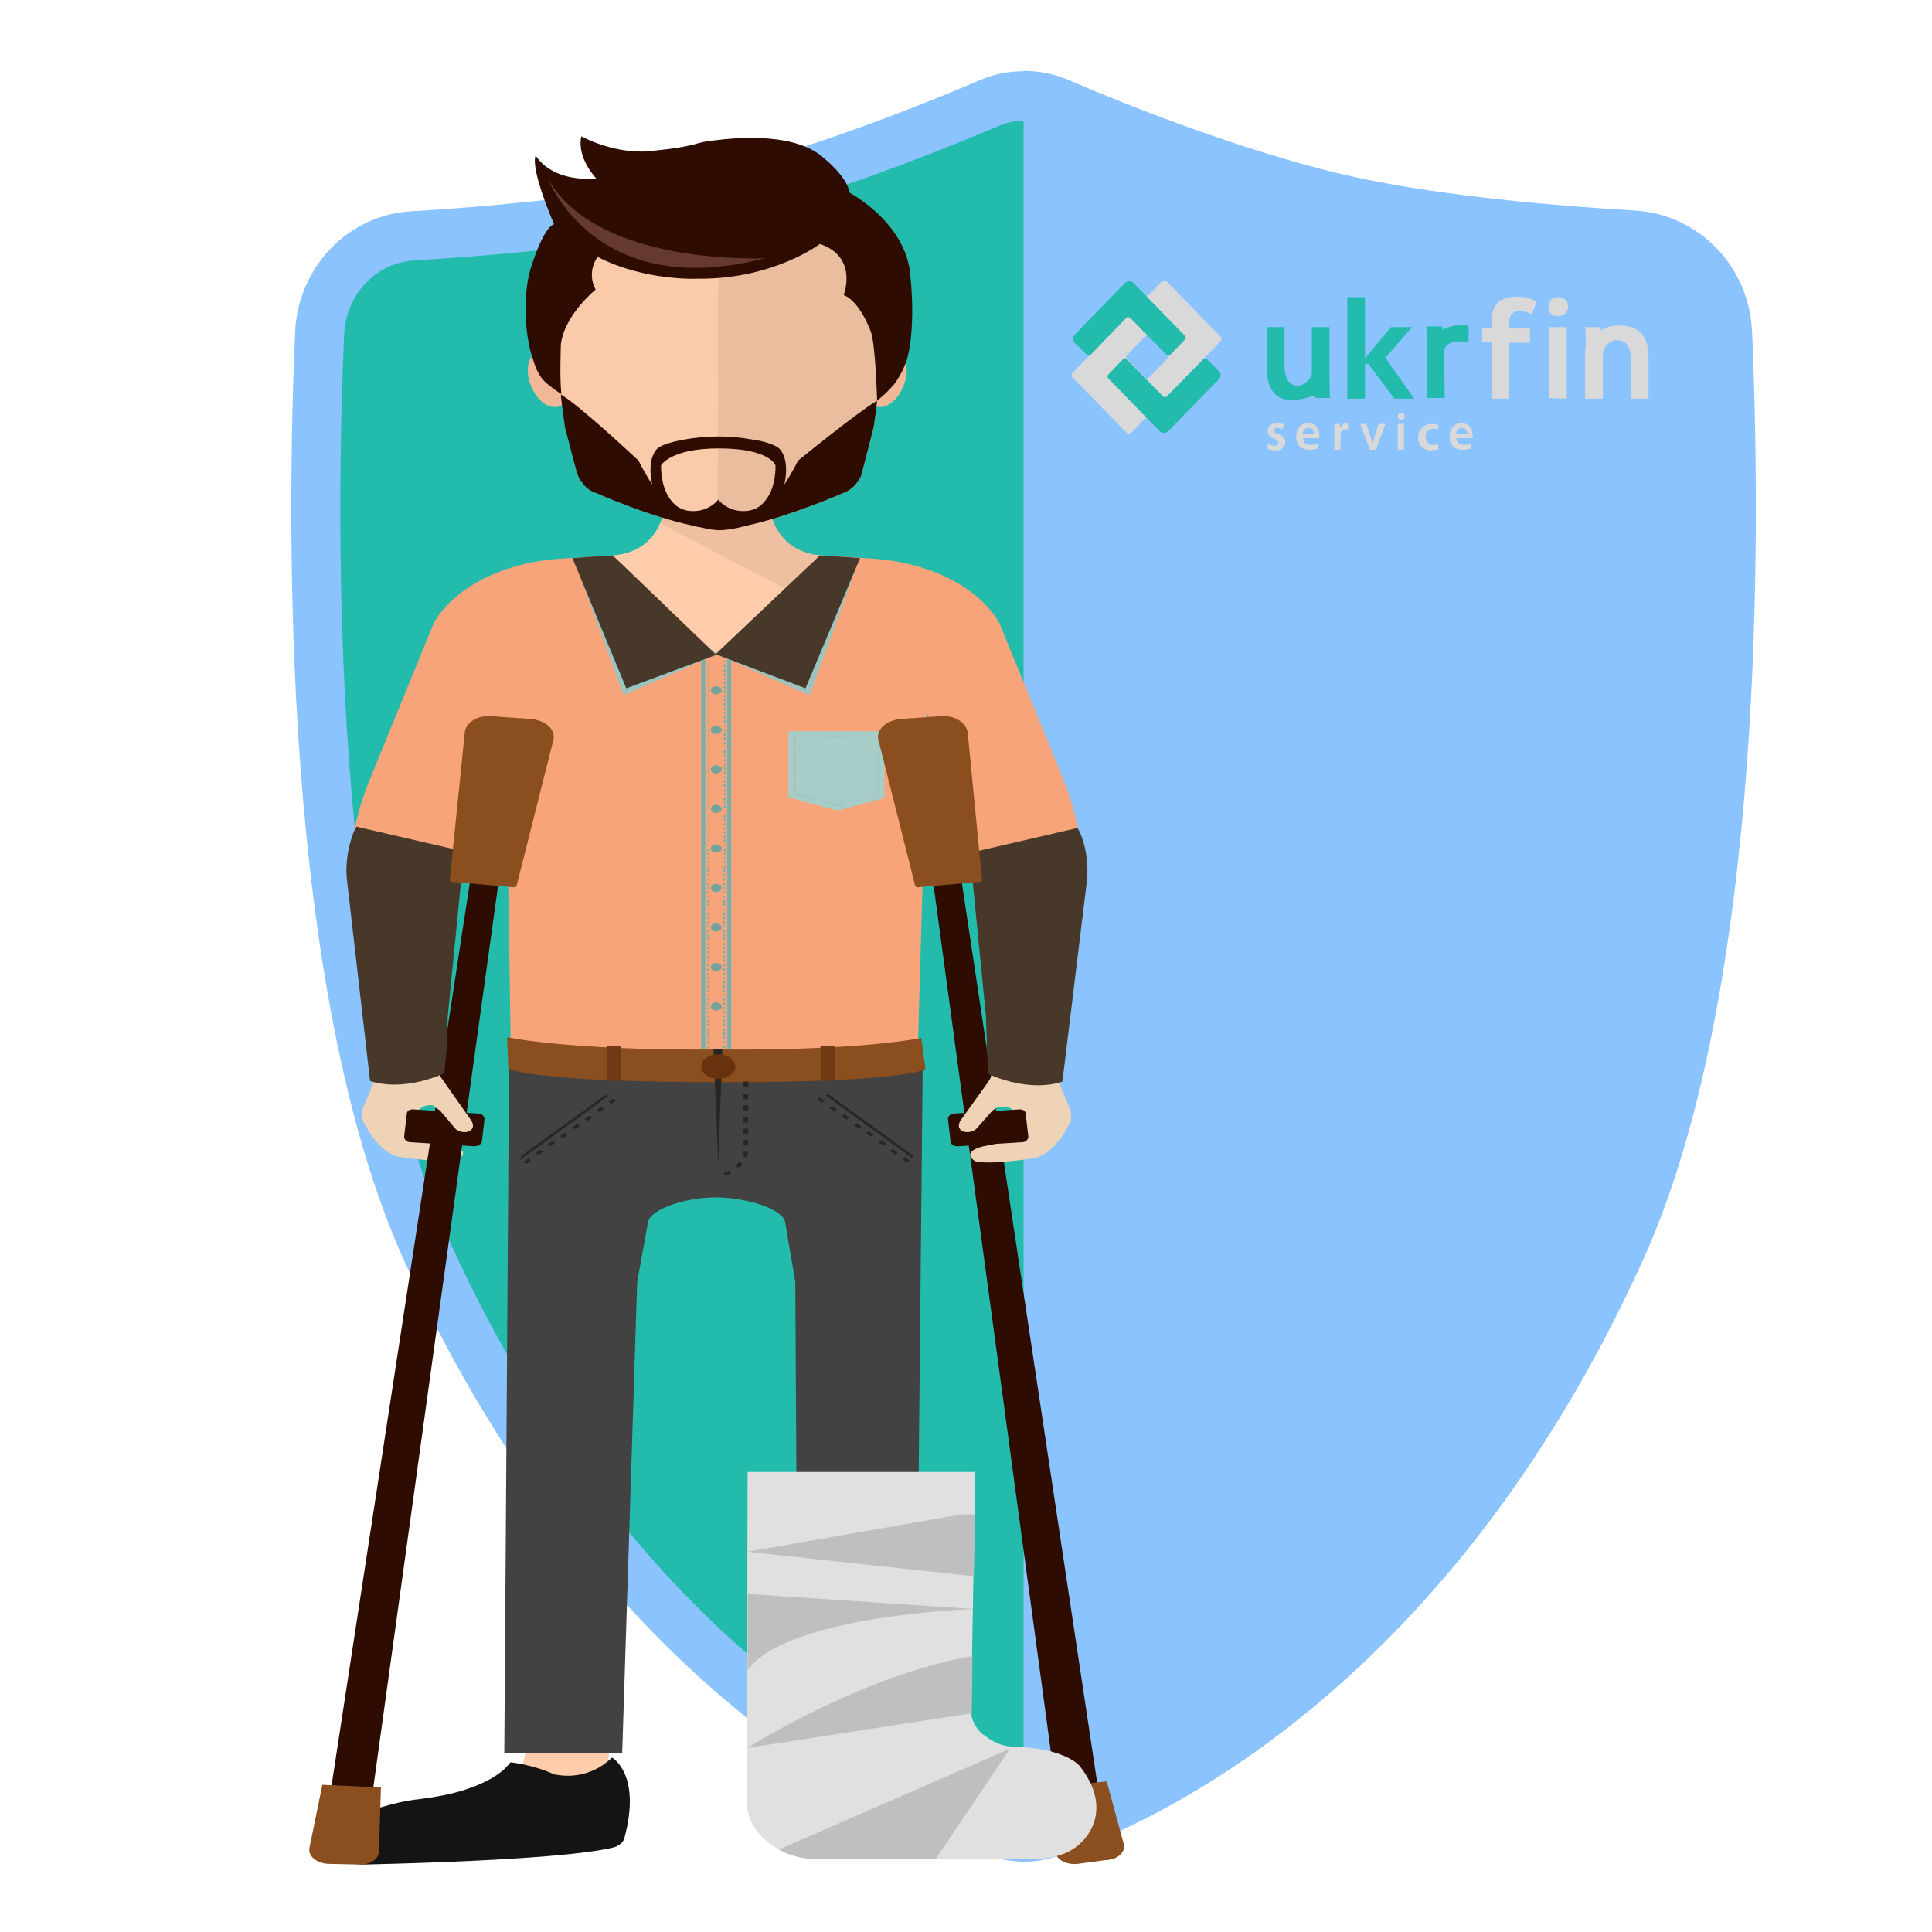 <?xml version="1.0" encoding="utf-8"?>
<!-- Generator: Adobe Illustrator 22.1.0, SVG Export Plug-In . SVG Version: 6.00 Build 0)  -->
<svg version="1.1" id="Слой_1" xmlns="http://www.w3.org/2000/svg" xmlns:xlink="http://www.w3.org/1999/xlink" x="0px" y="0px"
	 viewBox="0 0 283.5 283.5" style="enable-background:new 0 0 283.5 283.5;" xml:space="preserve">
<style type="text/css">
	.st0{fill:#23BBAB;}
	.st1{fill:#8BC3FF;}
	.st2{fill:#D9D9D9;}
	.st3{fill:#EED3B7;}
	.st4{fill:#F8A47A;}
	.st5{fill:#FFCDAC;}
	.st6{opacity:7.000000e-02;}
	.st7{fill:#F2B797;}
	.st8{fill:#FBCAAA;}
	.st9{fill:#2E0C02;}
	.st10{fill:#653930;}
	.st11{fill:#7BAFA9;}
	.st12{fill:#74A39C;}
	.st13{fill:#9BC4C0;}
	.st14{fill:#A8CCC8;}
	.st15{fill:#47382A;}
	.st16{fill:#424242;}
	.st17{fill:#141414;}
	.st18{fill:none;}
	.st19{fill:#8B4E1F;}
	.st20{fill:#262626;}
	.st21{fill:#723A14;}
	.st22{fill:#68320E;}
	.st23{fill:#E0E0E0;}
	.st24{fill:#BFBFBF;}
</style>
<g>
	<g>
		<g>
			<path class="st0" d="M46.9,48.9c0.3-7.7,6.3-13.9,13.8-14.3c10.4-0.6,25.2-1.9,38.1-4.3c16.7-3.1,37-11.2,46.3-15.2
				c3.3-1.4,6.9-1.4,10.2,0c9.3,4,29.6,12.1,46.3,15.2c12.9,2.4,27.7,3.6,38.1,4.3c7.5,0.5,13.4,6.6,13.8,14.3
				c1.3,28.7,2,95.7-15.8,134.7c-28.3,62.2-70.3,80.8-83.4,85.2c-2.6,0.9-5.5,0.9-8.1,0c-13.1-4.4-55.1-23-83.4-85.2
				C44.9,144.6,45.6,77.6,46.9,48.9z"/>
			<path class="st1" d="M145,272.3c-12.7-4.3-56.5-23.3-85.6-87.1c-18.2-40-17.3-108.7-16.1-136.4c0.4-9.6,7.8-17.3,17.1-17.8
				c10.2-0.6,24.9-1.9,37.7-4.2c16.7-3.1,37.4-11.5,45.6-15c4.1-1.8,8.8-1.8,12.9,0c8.1,3.5,28.9,11.9,45.6,15
				c12.7,2.4,27.5,3.6,37.7,4.2c9.3,0.6,16.7,8.2,17.1,17.8c1.2,27.7,2.1,96.5-16.1,136.4c-29.1,63.9-72.8,82.8-85.6,87.1
				c-1.7,0.6-3.4,0.9-5.2,0.9C148.4,273.1,146.7,272.9,145,272.3z M146.5,18.5c-10.4,4.4-30.3,12.3-47.1,15.4
				c-13.1,2.4-28.2,3.7-38.5,4.3c-5.7,0.3-10.1,5-10.4,10.8c-1.2,27.2-2.1,94.5,15.4,133c27.8,61.2,69.3,79.2,81.3,83.3
				c1.9,0.6,4,0.6,5.9,0c12-4.1,53.5-22.1,81.3-83.3c17.5-38.5,16.6-105.8,15.4-133c-0.3-5.8-4.7-10.5-10.4-10.8
				c-10.4-0.6-25.5-1.9-38.5-4.3c-16.8-3.1-36.7-11-47.1-15.4c-1.2-0.5-2.4-0.8-3.7-0.8C148.9,17.7,147.7,18,146.5,18.5z"/>
		</g>
		<path class="st1" d="M150.2,10.4c2.2,0,4.4,0.4,6.5,1.3c8.1,3.5,28.9,11.9,45.6,15c12.7,2.4,27.5,3.6,37.7,4.2
			c9.3,0.6,16.7,8.2,17.1,17.8c1.2,27.7,2.1,96.5-16.1,136.4c-29.1,63.9-72.8,82.8-85.6,87.1c-1.7,0.6-3.4,0.9-5.2,0.9l0,0
			L150.2,10.4L150.2,10.4z"/>
	</g>
	<g>
		<path class="st2" d="M166,63.5l13.1-13.4c0.2-0.2,0.2-0.5,0-0.7l-7.9-8.1c-0.2-0.2-0.5-0.2-0.7,0l-13.1,13.4
			c-0.2,0.2-0.2,0.5,0,0.7l7.9,8.1C165.5,63.7,165.8,63.7,166,63.5z M165.4,52.7c-0.2-0.2-0.2-0.4,0-0.6l2.6-2.7
			c0.2-0.2,0.4-0.2,0.6,0l2.6,2.7c0.2,0.2,0.2,0.4,0,0.6l-2.6,2.7c-0.2,0.2-0.4,0.2-0.6,0L165.4,52.7z"/>
		<g>
			<path class="st0" d="M165.3,46.6c0.1-0.1,0.3-0.1,0.5,0l5.4,5.5l0,0c0.1,0.1,0.3,0.2,0.5,0l2.2-2.3c0.1-0.1,0.1-0.4,0-0.5
				l-7.6-7.8c-0.3-0.3-0.8-0.3-1.2,0l-7.4,7.6c-0.3,0.3-0.3,0.9,0,1.2l1.8,1.8c0.1,0.1,0.3,0.1,0.5,0L165.3,46.6z"/>
			<path class="st0" d="M178.9,54.5l-1.8-1.8c-0.1-0.1-0.3-0.1-0.5,0l-5.4,5.5c-0.1,0.1-0.3,0.1-0.5,0l-5.4-5.5l0,0
				c-0.1-0.1-0.3-0.2-0.5,0l-2.2,2.3c-0.1,0.1-0.1,0.4,0,0.5l7.6,7.8c0.3,0.3,0.8,0.3,1.2,0l7.4-7.6
				C179.2,55.4,179.2,54.8,178.9,54.5z"/>
		</g>
		<g>
			<path class="st2" d="M186,65.1c0.2,0.1,0.6,0.3,1,0.3s0.6-0.2,0.6-0.4c0-0.3-0.2-0.4-0.6-0.6c-0.7-0.3-1-0.7-1-1.1
				c0-0.7,0.5-1.2,1.4-1.2c0.4,0,0.8,0.1,1,0.2l-0.2,0.7c-0.2-0.1-0.5-0.2-0.8-0.2s-0.5,0.2-0.5,0.4s0.2,0.4,0.7,0.5
				c0.7,0.3,1,0.6,1,1.2c0,0.7-0.5,1.2-1.5,1.2c-0.4,0-0.9-0.1-1.1-0.3L186,65.1z"/>
			<path class="st2" d="M191.2,64.3c0,0.7,0.6,1,1.1,1c0.4,0,0.7-0.1,1-0.2l0.1,0.7c-0.3,0.1-0.8,0.2-1.3,0.2
				c-1.2,0-1.9-0.8-1.9-1.9s0.6-2,1.8-2s1.6,1,1.6,1.8c0,0.2,0,0.3,0,0.4L191.2,64.3L191.2,64.3z M192.8,63.7c0-0.4-0.1-0.9-0.8-0.9
				c-0.6,0-0.8,0.5-0.9,0.9H192.8z"/>
			<path class="st2" d="M195.8,63.4c0-0.5,0-0.9,0-1.2h0.8v0.7l0,0c0.2-0.5,0.6-0.8,1-0.8c0.1,0,0.1,0,0.2,0V63c-0.1,0-0.2,0-0.3,0
				c-0.4,0-0.8,0.3-0.8,0.7c0,0.1,0,0.2,0,0.3v2h-0.9V63.4L195.8,63.4z"/>
			<path class="st2" d="M200.5,62.2l0.6,1.9c0.1,0.3,0.2,0.6,0.3,1l0,0c0.1-0.3,0.2-0.6,0.3-1l0.6-1.9h1l-1.4,3.8H201l-1.4-3.8
				H200.5z"/>
			<path class="st2" d="M206.1,61.1c0,0.3-0.2,0.5-0.5,0.5s-0.5-0.2-0.5-0.5s0.2-0.5,0.5-0.5S206.1,60.8,206.1,61.1z M205.1,66v-3.8
				h0.9V66H205.1z"/>
			<path class="st2" d="M211.1,65.9c-0.2,0.1-0.6,0.2-1.1,0.2c-1.2,0-1.9-0.8-1.9-1.9s0.8-2,2.1-2c0.3,0,0.7,0.1,0.9,0.2L211,63
				c-0.2-0.1-0.4-0.1-0.7-0.1c-0.7,0-1.1,0.5-1.1,1.2c0,0.8,0.5,1.2,1.1,1.2c0.3,0,0.6-0.1,0.7-0.1L211.1,65.9z"/>
			<path class="st2" d="M213.7,64.3c0,0.7,0.6,1,1.1,1c0.4,0,0.7-0.1,1-0.2l0.1,0.7c-0.3,0.1-0.8,0.2-1.3,0.2
				c-1.2,0-1.9-0.8-1.9-1.9s0.6-2,1.8-2s1.6,1,1.6,1.8c0,0.2,0,0.3,0,0.4L213.7,64.3L213.7,64.3z M215.3,63.7c0-0.4-0.1-0.9-0.8-0.9
				c-0.6,0-0.8,0.5-0.9,0.9H215.3z"/>
		</g>
		<g>
			<path class="st0" d="M195.1,55.3c0,1.3,0,2.3,0.1,3.1h-2.3V58c0,0-1.6,0.7-3.4,0.7c-1.9,0-3.6-1.1-3.6-4.6V48h2.6v5.7
				c0,1.7,0.6,2.9,1.9,2.9c1,0,1.7-0.8,2-1.4c0.1-0.2,0.1-0.5,0.1-0.8V48h2.6L195.1,55.3L195.1,55.3z"/>
			<path class="st0" d="M200.3,52.6L200.3,52.6c0.3-0.4,3.8-4.6,3.8-4.6h3.1l-3.9,4.5l4.2,6h-2.9l-3.8-5.1h-0.5v5.1h-2.6V43.6h2.6
				L200.3,52.6L200.3,52.6z"/>
			<path class="st0" d="M209.4,51.3c0-1.4,0-2.4-0.1-3.4h2.3l0.1,0.5c0,0,1-0.7,2.9-0.7c0.3,0,0.7,0.1,0.9,0.1v2.4
				c-0.6-0.1-3.8-0.6-3.6,1.8l0.1,6.4h-2.6L209.4,51.3L209.4,51.3z"/>
			<path class="st2" d="M218.9,58.4v-8.2h-1.4v-2.1h1.4v-0.6c0-1.4,0.1-2.2,0.9-3.1c0.9-1,3.5-1.2,5.7-0.2l-0.7,1.9
				c-0.3-0.1-3.3-1.6-3.4,1.4v0.7h3.1v2.1h-3.1v8.2h-2.5V58.4z"/>
			<path class="st2" d="M230.1,45c0,0.8-0.6,1.4-1.5,1.4s-1.4-0.6-1.4-1.4c0-0.8,0.6-1.4,1.4-1.4C229.5,43.6,230.1,44.2,230.1,45z
				 M227.3,58.4V48h2.6v10.5L227.3,58.4L227.3,58.4z"/>
			<path class="st2" d="M232.7,51.1c0-1.2,0-2.2-0.1-3.1h2.3v0.5c0,0,1-0.9,3.4-0.7c1.8,0.1,3.6,1.2,3.6,4.5v6.2h-2.6v-5.9
				c0-1.5-0.6-2.7-2-2.7c-1,0-1.7,0.8-2,1.5c-0.1,0.2-0.1,0.6-0.1,0.9v6.2h-2.6v-7.4H232.7z"/>
		</g>
	</g>
</g>
<g>
	<path class="st3" d="M65.9,159.9c0,0-2-2.5-1.6-4.3l-0.3-4.8l-7.8,0.3l-0.2,4.9l-2.7,6.5c0,0-0.5,1.8,0.2,2.4c0,0,1.8,3.9,4.8,4.8
		c0,0,6.6,1.1,8.9,0.5c0,0,2.3-1.3-1.2-2.2c0,0-7.6-1.1-5.3-4.4c0,0,0.4-0.6,1.2-1.1c0.6-0.4,1.5-0.4,2.2-0.2L65.9,159.9L65.9,159.9
		z"/>
	<path class="st4" d="M105.1,96l15.3-14.5l7.9,0.5c7,0.5,13.4,3.2,17,7.5c0.8,0.9,1.4,1.9,1.7,2.8l8.8,21.5c1.8,4.5,3,9.2,3.4,13.9
		c0.1,0.7,0.1,1.2,0.1,1.5l-16.9-0.7l-6.3-23.8l-2.4,46.1l-0.2,2.8l-28.5,0.7L105.1,96z"/>
	<path class="st5" d="M123.6,83.9L112,92.7l-6.6,3.3l-7-3.3l-11.5-8.8l3-2.4c4.4-0.3,6.2-3,6.9-4.6c0.3-0.6,0.4-1,0.4-1.2
		c0-0.1,0-0.1,0-0.1l0.5,0l7.5,0l8,0c0,0,1,5.4,7.3,5.9c0,0,0,0,0.1,0L123.6,83.9z"/>
	<path class="st6" d="M120.6,81.5l-5.2,5l-18.5-9.7c0.3-0.6,0.4-1,0.4-1.2l0.5-0.1l7.5,0l8,0C113.2,75.6,114.3,81,120.6,81.5z"/>
	<path class="st7" d="M127.6,55c-0.7,2.3-0.6,4.4,1.1,4.7c1.7,0.3,3.4-1.4,4.1-3.7c0.7-2.3-0.1-4.4-1.7-4.7
		C129.3,51,128.3,52.7,127.6,55z"/>
	<path class="st7" d="M82.9,55c0.7,2.3,0.6,4.4-1.1,4.7c-1.7,0.3-3.4-1.4-4.1-3.7c-0.7-2.3,0.1-4.4,1.8-4.7
		C81.1,51,82.2,52.7,82.9,55z"/>
	<path class="st8" d="M128.8,57.8c0,0.3-0.1,0.7-0.1,1c-0.1,1.2-0.3,2.5-0.5,3.9l-1.8,7c0,0-0.7,2-2.8,2.7c0,0-7.4,3.3-13.9,4.7
		c0,0-2.4,0.7-4.1,0.7l0,0c-0.8,0-1.8-0.2-2.7-0.4c-0.8-0.2-1.4-0.3-1.4-0.3c-6.4-1.4-13.9-4.7-13.9-4.7c-1-0.3-1.6-0.9-2.1-1.5
		c-0.4-0.5-0.7-1.1-0.9-1.7L83,62.7c-0.3-1.7-0.5-3.3-0.6-4.8l0,0c-3.2-32.7,22.5-24.8,23.2-24.6C106.4,33.1,132,25.3,128.8,57.8z"
		/>
	<path class="st6" d="M128.7,57.8c-0.1,1.5-0.3,3.1-0.6,4.7c0,0.1,0,0.3-0.1,0.4l-1.6,6.3c-0.2,0.6-0.4,1.2-0.9,1.7
		c-0.4,0.6-1.1,1.2-2.1,1.5c0,0-7.4,3.3-13.9,4.7c0,0-2.4,0.6-4.1,0.7l-0.1,0l0.1-39.7c0-3.4,4.2-6.1,8.9-5.7
		C121.8,33.1,130.7,37.8,128.7,57.8z"/>
	<path class="st9" d="M129.3,58.3l-0.6,0.5c0,0-0.2-8-0.9-10.1c0,0-1.6-4.5-4-5.4c0,0,2.2-5.6-3.5-7.5c0,0-6.8,5.2-17.9,5.1
		c0,0-7.7,0.4-14.7-3.2c0,0-1.7,2.1-0.3,4.8c0,0-4.5,3.6-5.1,8c0,0-0.2,5.8,0.1,7.3c0,0-0.4-0.1-2-1.4c-1.3-1-1.8-2.4-2.2-3.7
		C76.8,48.7,76.8,42.4,78,39c0,0,1.7-5.6,3.3-6.1c0,0-3.5-8-2.7-10.1c0,0,2,3.9,8.9,3.4c0,0-2.9-3-2.2-6.2c0,0,5.2,2.9,10.7,2.1
		c0,0,3.5-0.3,5.8-0.9c1-0.3,1.9-0.5,3-0.6c3.9-0.5,12.2-1.1,16.2,2.7c0,0,3.2,2.5,3.7,5c0,0,8.5,4.5,8.9,12.4c0,0,0.7,5.7-0.2,10.7
		c-0.3,1.8-1.1,3.5-2.2,5l0,0C130.5,57.2,129.9,57.8,129.3,58.3z"/>
	<path class="st10" d="M80.4,26.2c0,0,6.8,18.2,31.8,11.7C112.2,37.9,87.6,39.1,80.4,26.2z"/>
	<path class="st9" d="M117.1,67.6c-1,2-2,3.5-2,3.5c0.9-4.2-0.9-5.4-0.9-5.4c-0.7-0.5-2.2-1-3.8-1.2c-3.3-0.6-6.7-0.6-10,0
		c-1.6,0.3-3.1,0.7-3.8,1.2c0,0-1.8,1.2-0.9,5.4c0,0-1-1.5-2-3.5c0,0-8.6-8.1-11.4-9.7c0.1,1.5,0.4,3.1,0.6,4.8l1.7,6.5
		c0.2,0.6,0.4,1.2,0.9,1.7c0.4,0.6,1.1,1.2,2.1,1.5c0,0,7.4,3.3,13.9,4.7c0,0,0.6,0.2,1.4,0.3c0.8,0.2,1.8,0.4,2.7,0.4l0,0
		c1.7,0,4.1-0.7,4.1-0.7c6.4-1.4,13.9-4.7,13.9-4.7c2.1-0.7,2.8-2.7,2.8-2.7l1.8-7c0.2-1.4,0.4-2.7,0.5-3.9
		C125.8,60.5,117.1,67.6,117.1,67.6z M111.7,74.1c-0.7,0.6-1.6,0.9-2.6,0.9c-2.5,0-3.7-1.7-3.7-1.7s-1.2,1.7-3.7,1.7
		c-1,0-1.9-0.3-2.6-0.9c-0.9-0.8-2.1-2.5-2.1-5.8c0,0,1.3-2.5,8.5-2.5c7.5,0,8.3,2.5,8.3,2.5C113.8,71.5,112.7,73.2,111.7,74.1z"/>
	<path class="st4" d="M128.3,82l-7.9-0.5L105.1,96L89.9,81.5L82,82c-7,0.5-13.4,3.2-17,7.5c-0.8,0.9-1.4,1.9-1.7,2.8l-8.8,21.5
		c-1.9,4.5-3,9.2-3.4,13.9c-0.1,0.7-0.1,1.2-0.1,1.5l16.9-0.7l6.3-23.8l0.7,46.1l0,3.1l30.2,0.4l29.6-0.9l0.1-3.7l1.3-45
		C136.1,104.8,135.3,82.5,128.3,82z"/>
	<g>
		<rect x="102.9" y="96.4" class="st11" width="0.6" height="57.6"/>
		<rect x="106.7" y="96.3" class="st11" width="0.6" height="57.7"/>
		<g>
			<g>
				<rect x="103.8" y="153.4" class="st11" width="0.2" height="0.4"/>
				<rect x="103.8" y="152.8" class="st11" width="0.2" height="0.3"/>
				<rect x="103.8" y="152.1" class="st11" width="0.2" height="0.4"/>
				<rect x="103.8" y="151.5" class="st11" width="0.2" height="0.4"/>
				<rect x="103.8" y="150.9" class="st11" width="0.2" height="0.4"/>
				<rect x="103.8" y="150.2" class="st11" width="0.2" height="0.3"/>
				<rect x="103.8" y="149.6" class="st11" width="0.2" height="0.4"/>
				<rect x="103.8" y="149.1" class="st11" width="0.2" height="0.2"/>
				<rect x="103.8" y="148.4" class="st11" width="0.2" height="0.3"/>
				<rect x="103.8" y="147.8" class="st11" width="0.2" height="0.3"/>
				<rect x="103.8" y="147.1" class="st11" width="0.2" height="0.4"/>
				<rect x="103.8" y="146.5" class="st11" width="0.2" height="0.3"/>
				<rect x="103.8" y="145.9" class="st11" width="0.2" height="0.2"/>
				<rect x="103.8" y="145.2" class="st11" width="0.2" height="0.3"/>
				<rect x="103.8" y="144.6" class="st11" width="0.2" height="0.4"/>
				<rect x="103.8" y="143.9" class="st11" width="0.2" height="0.4"/>
				<rect x="103.8" y="143.4" class="st11" width="0.2" height="0.3"/>
				<rect x="103.8" y="142.8" class="st11" width="0.2" height="0.2"/>
				<rect x="103.8" y="142.1" class="st11" width="0.2" height="0.4"/>
				<rect x="103.8" y="141.5" class="st11" width="0.2" height="0.3"/>
				<rect x="103.8" y="140.8" class="st11" width="0.2" height="0.3"/>
				<rect x="103.8" y="140.2" class="st11" width="0.2" height="0.4"/>
				<rect x="103.8" y="139.6" class="st11" width="0.2" height="0.3"/>
				<rect x="103.8" y="138.9" class="st11" width="0.2" height="0.4"/>
				<rect x="103.8" y="138.4" class="st11" width="0.2" height="0.3"/>
				<rect x="103.8" y="137.6" class="st11" width="0.2" height="0.4"/>
				<rect x="103.8" y="137.1" class="st11" width="0.2" height="0.4"/>
				<rect x="103.8" y="136.5" class="st11" width="0.2" height="0.3"/>
				<rect x="103.8" y="135.8" class="st11" width="0.2" height="0.3"/>
				<rect x="103.8" y="135.2" class="st11" width="0.2" height="0.4"/>
				<rect x="103.8" y="134.5" class="st11" width="0.2" height="0.4"/>
				<rect x="103.8" y="133.9" class="st11" width="0.2" height="0.4"/>
				<rect x="103.8" y="133.4" class="st11" width="0.2" height="0.2"/>
				<rect x="103.8" y="132.6" class="st11" width="0.2" height="0.4"/>
				<rect x="103.8" y="132.1" class="st11" width="0.2" height="0.4"/>
				<rect x="103.8" y="131.5" class="st11" width="0.2" height="0.2"/>
				<rect x="103.8" y="130.8" class="st11" width="0.2" height="0.3"/>
				<rect x="103.8" y="130.2" class="st11" width="0.2" height="0.2"/>
				<rect x="103.8" y="129.5" class="st11" width="0.2" height="0.4"/>
				<rect x="103.8" y="128.9" class="st11" width="0.2" height="0.3"/>
				<rect x="103.8" y="128.3" class="st11" width="0.2" height="0.2"/>
				<rect x="103.8" y="127.6" class="st11" width="0.2" height="0.4"/>
				<rect x="103.8" y="127.1" class="st11" width="0.2" height="0.3"/>
				<rect x="103.8" y="126.4" class="st11" width="0.2" height="0.3"/>
				<rect x="103.8" y="125.8" class="st11" width="0.2" height="0.3"/>
				<rect x="103.8" y="125.2" class="st11" width="0.2" height="0.3"/>
				<rect x="103.8" y="124.5" class="st11" width="0.2" height="0.4"/>
				<rect x="103.8" y="123.9" class="st11" width="0.2" height="0.2"/>
				<rect x="103.9" y="123.2" class="st11" width="0.2" height="0.4"/>
				<rect x="103.9" y="122.6" class="st11" width="0.2" height="0.4"/>
				<rect x="103.9" y="122.1" class="st11" width="0.2" height="0.2"/>
				<rect x="103.9" y="121.4" class="st11" width="0.2" height="0.3"/>
				<rect x="103.9" y="120.8" class="st11" width="0.2" height="0.3"/>
				<rect x="103.9" y="120.1" class="st11" width="0.2" height="0.4"/>
				<rect x="103.9" y="119.5" class="st11" width="0.2" height="0.4"/>
				<rect x="103.9" y="118.9" class="st11" width="0.2" height="0.2"/>
				<rect x="103.9" y="118.2" class="st11" width="0.2" height="0.4"/>
				<rect x="103.9" y="117.6" class="st11" width="0.2" height="0.3"/>
				<rect x="103.9" y="117" class="st11" width="0.2" height="0.4"/>
				<rect x="103.9" y="116.4" class="st11" width="0.2" height="0.3"/>
				<rect x="103.9" y="115.8" class="st11" width="0.2" height="0.3"/>
				<rect x="103.9" y="115.1" class="st11" width="0.2" height="0.4"/>
				<rect x="103.9" y="114.5" class="st11" width="0.2" height="0.3"/>
				<rect x="103.9" y="113.9" class="st11" width="0.2" height="0.3"/>
				<rect x="103.9" y="113.2" class="st11" width="0.2" height="0.3"/>
				<rect x="103.9" y="112.6" class="st11" width="0.2" height="0.3"/>
				<rect x="103.9" y="112" class="st11" width="0.2" height="0.3"/>
				<rect x="103.9" y="111.4" class="st11" width="0.2" height="0.3"/>
				<rect x="103.9" y="110.7" class="st11" width="0.2" height="0.3"/>
				<rect x="103.9" y="110.1" class="st11" width="0.2" height="0.4"/>
				<rect x="103.9" y="109.5" class="st11" width="0.2" height="0.2"/>
				<rect x="103.9" y="108.9" class="st11" width="0.2" height="0.3"/>
				<rect x="103.9" y="108.2" class="st11" width="0.2" height="0.4"/>
				<rect x="103.9" y="107.6" class="st11" width="0.2" height="0.4"/>
				<rect x="103.9" y="107" class="st11" width="0.2" height="0.3"/>
				<rect x="103.9" y="106.4" class="st11" width="0.2" height="0.2"/>
				<rect x="103.9" y="105.7" class="st11" width="0.2" height="0.4"/>
				<rect x="103.9" y="105" class="st11" width="0.2" height="0.4"/>
				<rect x="103.9" y="104.5" class="st11" width="0.2" height="0.3"/>
				<rect x="103.9" y="103.8" class="st11" width="0.2" height="0.4"/>
				<rect x="103.9" y="103.2" class="st11" width="0.2" height="0.3"/>
				<rect x="103.9" y="102.5" class="st11" width="0.2" height="0.4"/>
				<rect x="103.9" y="102" class="st11" width="0.2" height="0.3"/>
				<rect x="103.9" y="101.3" class="st11" width="0.2" height="0.4"/>
				<rect x="103.9" y="100.7" class="st11" width="0.2" height="0.4"/>
				<rect x="103.9" y="100" class="st11" width="0.2" height="0.4"/>
				<rect x="103.9" y="99.4" class="st11" width="0.2" height="0.3"/>
				<rect x="103.9" y="98.8" class="st11" width="0.2" height="0.4"/>
				<rect x="103.9" y="98.2" class="st11" width="0.2" height="0.4"/>
				<rect x="103.9" y="97.5" class="st11" width="0.2" height="0.4"/>
				<rect x="103.9" y="97" class="st11" width="0.2" height="0.2"/>
			</g>
			<g>
				<rect x="106.1" y="153.4" class="st11" width="0.3" height="0.4"/>
				<rect x="106.1" y="152.8" class="st11" width="0.3" height="0.3"/>
				<rect x="106.1" y="152.1" class="st11" width="0.3" height="0.4"/>
				<rect x="106.1" y="151.5" class="st11" width="0.3" height="0.4"/>
				<rect x="106.1" y="150.9" class="st11" width="0.3" height="0.4"/>
				<rect x="106.1" y="150.2" class="st11" width="0.3" height="0.3"/>
				<rect x="106.1" y="149.6" class="st11" width="0.3" height="0.4"/>
				<rect x="106.1" y="149.1" class="st11" width="0.3" height="0.2"/>
				<rect x="106.1" y="148.4" class="st11" width="0.3" height="0.3"/>
				<rect x="106.1" y="147.8" class="st11" width="0.3" height="0.3"/>
				<rect x="106.1" y="147.1" class="st11" width="0.3" height="0.4"/>
				<rect x="106.1" y="146.5" class="st11" width="0.3" height="0.3"/>
				<rect x="106.1" y="145.9" class="st11" width="0.3" height="0.2"/>
				<rect x="106.1" y="145.2" class="st11" width="0.3" height="0.3"/>
				<rect x="106.1" y="144.6" class="st11" width="0.3" height="0.4"/>
				<rect x="106.1" y="143.9" class="st11" width="0.3" height="0.4"/>
				<rect x="106.1" y="143.4" class="st11" width="0.3" height="0.3"/>
				<rect x="106.1" y="142.8" class="st11" width="0.3" height="0.2"/>
				<rect x="106.1" y="142.1" class="st11" width="0.3" height="0.4"/>
				<rect x="106.1" y="141.5" class="st11" width="0.3" height="0.3"/>
				<rect x="106.1" y="140.8" class="st11" width="0.3" height="0.3"/>
				<rect x="106.1" y="140.2" class="st11" width="0.3" height="0.4"/>
				<rect x="106.1" y="139.6" class="st11" width="0.3" height="0.3"/>
				<rect x="106.1" y="138.9" class="st11" width="0.3" height="0.4"/>
				<rect x="106.1" y="138.4" class="st11" width="0.3" height="0.3"/>
				<rect x="106.1" y="137.6" class="st11" width="0.3" height="0.4"/>
				<rect x="106.1" y="137.1" class="st11" width="0.3" height="0.4"/>
				<rect x="106.1" y="136.5" class="st11" width="0.3" height="0.3"/>
				<rect x="106.1" y="135.8" class="st11" width="0.3" height="0.3"/>
				<rect x="106.1" y="135.2" class="st11" width="0.3" height="0.4"/>
				<rect x="106.1" y="134.5" class="st11" width="0.3" height="0.4"/>
				<rect x="106.1" y="133.9" class="st11" width="0.3" height="0.4"/>
				<rect x="106.1" y="133.4" class="st11" width="0.3" height="0.2"/>
				<rect x="106.1" y="132.6" class="st11" width="0.3" height="0.4"/>
				<rect x="106.1" y="132.1" class="st11" width="0.3" height="0.4"/>
				<rect x="106.1" y="131.5" class="st11" width="0.3" height="0.2"/>
				<rect x="106.1" y="130.8" class="st11" width="0.3" height="0.3"/>
				<rect x="106.1" y="130.2" class="st11" width="0.3" height="0.2"/>
				<rect x="106.1" y="129.5" class="st11" width="0.3" height="0.4"/>
				<rect x="106.1" y="128.9" class="st11" width="0.3" height="0.3"/>
				<rect x="106.1" y="128.3" class="st11" width="0.3" height="0.2"/>
				<rect x="106.1" y="127.6" class="st11" width="0.3" height="0.4"/>
				<rect x="106.2" y="127.1" class="st11" width="0.3" height="0.3"/>
				<rect x="106.2" y="126.4" class="st11" width="0.3" height="0.3"/>
				<rect x="106.2" y="125.8" class="st11" width="0.3" height="0.3"/>
				<rect x="106.2" y="125.2" class="st11" width="0.3" height="0.3"/>
				<rect x="106.2" y="124.5" class="st11" width="0.3" height="0.4"/>
				<rect x="106.2" y="123.9" class="st11" width="0.3" height="0.2"/>
				<rect x="106.2" y="123.2" class="st11" width="0.3" height="0.4"/>
				<rect x="106.2" y="122.6" class="st11" width="0.3" height="0.4"/>
				<rect x="106.2" y="122.1" class="st11" width="0.3" height="0.2"/>
				<rect x="106.2" y="121.4" class="st11" width="0.3" height="0.3"/>
				<rect x="106.2" y="120.8" class="st11" width="0.3" height="0.3"/>
				<rect x="106.2" y="120.1" class="st11" width="0.3" height="0.4"/>
				<rect x="106.2" y="119.5" class="st11" width="0.3" height="0.4"/>
				<rect x="106.2" y="118.9" class="st11" width="0.3" height="0.2"/>
				<rect x="106.2" y="118.2" class="st11" width="0.3" height="0.4"/>
				<rect x="106.2" y="117.6" class="st11" width="0.3" height="0.3"/>
				<rect x="106.2" y="117" class="st11" width="0.3" height="0.4"/>
				<rect x="106.2" y="116.4" class="st11" width="0.3" height="0.3"/>
				<rect x="106.2" y="115.8" class="st11" width="0.3" height="0.3"/>
				<rect x="106.2" y="115.1" class="st11" width="0.3" height="0.4"/>
				<rect x="106.2" y="114.5" class="st11" width="0.3" height="0.3"/>
				<rect x="106.2" y="113.9" class="st11" width="0.3" height="0.3"/>
				<rect x="106.2" y="113.2" class="st11" width="0.3" height="0.3"/>
				<rect x="106.2" y="112.6" class="st11" width="0.3" height="0.3"/>
				<rect x="106.2" y="112" class="st11" width="0.3" height="0.3"/>
				<rect x="106.2" y="111.4" class="st11" width="0.3" height="0.3"/>
				<rect x="106.2" y="110.7" class="st11" width="0.3" height="0.3"/>
				<rect x="106.2" y="110.1" class="st11" width="0.3" height="0.4"/>
				<rect x="106.2" y="109.5" class="st11" width="0.3" height="0.2"/>
				<rect x="106.2" y="108.9" class="st11" width="0.3" height="0.3"/>
				<rect x="106.2" y="108.2" class="st11" width="0.3" height="0.4"/>
				<rect x="106.2" y="107.6" class="st11" width="0.3" height="0.4"/>
				<rect x="106.2" y="107" class="st11" width="0.3" height="0.3"/>
				<rect x="106.2" y="106.4" class="st11" width="0.3" height="0.2"/>
				<rect x="106.2" y="105.7" class="st11" width="0.3" height="0.4"/>
				<rect x="106.2" y="105" class="st11" width="0.3" height="0.4"/>
				<rect x="106.2" y="104.5" class="st11" width="0.3" height="0.3"/>
				<rect x="106.2" y="103.8" class="st11" width="0.3" height="0.4"/>
				<rect x="106.2" y="103.2" class="st11" width="0.3" height="0.3"/>
				<rect x="106.2" y="102.5" class="st11" width="0.3" height="0.4"/>
				<rect x="106.2" y="102" class="st11" width="0.3" height="0.3"/>
				<rect x="106.2" y="101.3" class="st11" width="0.3" height="0.4"/>
				<rect x="106.2" y="100.7" class="st11" width="0.3" height="0.4"/>
				<rect x="106.2" y="100" class="st11" width="0.3" height="0.4"/>
				<rect x="106.2" y="99.5" class="st11" width="0.3" height="0.3"/>
				<rect x="106.2" y="98.8" class="st11" width="0.3" height="0.4"/>
				<rect x="106.2" y="98.2" class="st11" width="0.3" height="0.4"/>
				<rect x="106.2" y="97.5" class="st11" width="0.3" height="0.4"/>
				<rect x="106.2" y="97" class="st11" width="0.3" height="0.2"/>
			</g>
		</g>
		<ellipse class="st12" cx="105.1" cy="101.3" rx="0.8" ry="0.6"/>
		<ellipse class="st12" cx="105.1" cy="107.1" rx="0.8" ry="0.6"/>
		<ellipse class="st12" cx="105.1" cy="112.9" rx="0.8" ry="0.6"/>
		<ellipse class="st12" cx="105.1" cy="118.7" rx="0.8" ry="0.6"/>
		<ellipse class="st12" cx="105.1" cy="124.5" rx="0.8" ry="0.6"/>
		<ellipse class="st12" cx="105.1" cy="130.3" rx="0.8" ry="0.6"/>
		<ellipse class="st12" cx="105.1" cy="136.1" rx="0.8" ry="0.6"/>
		<ellipse class="st12" cx="105.1" cy="141.9" rx="0.8" ry="0.6"/>
		<ellipse class="st12" cx="105.1" cy="147.7" rx="0.8" ry="0.6"/>
	</g>
	<path class="st13" d="M89.5,82.6l-3.2,0.2L84.9,84l6.6,18l13.7-6L91.4,84.4C91.4,84.4,91,84.1,89.5,82.6z"/>
	<path class="st13" d="M120.8,82.6l3.2,0.2l1.4,1.2l-6.6,18L105.1,96l13.8-11.6C118.8,84.4,119.2,84.1,120.8,82.6z"/>
	<path class="st14" d="M129.8,117.1l-6.3,1.7c-0.4,0.1-0.8,0.1-1.2,0l-6.6-1.8l0-9.7l14,0L129.8,117.1z"/>
	<g>
		<polygon class="st11" points="128.8,116.6 128.7,116.6 128.8,116.5 128.8,116.5 128.9,116.5 128.9,116.6 		"/>
		<path class="st11" d="M122.9,118.2c-0.1,0-0.2,0-0.3,0l0-0.1C122.7,118.1,122.8,118.1,122.9,118.2L122.9,118.2L122.9,118.2
			L122.9,118.2z M123.1,118.2L123.1,118.2c0.1-0.1,0.2-0.1,0.3-0.1l0,0.1C123.3,118.2,123.2,118.2,123.1,118.2z M122.4,118.1
			C122.4,118.1,122.4,118.1,122.4,118.1l-0.3-0.1l0-0.1L122.4,118.1C122.4,118.1,122.4,118.1,122.4,118.1L122.4,118.1z M123.6,118.1
			L123.6,118.1l0.2-0.1l0,0.1L123.6,118.1z M122,118l-0.3-0.1l0-0.1L122,118L122,118z M124,118L124,118l0.2-0.1l0,0.1L124,118z
			 M121.6,117.9l-0.3-0.1l0-0.1L121.6,117.9L121.6,117.9z M124.4,117.8L124.4,117.8l0.2-0.1l0,0.1L124.4,117.8z M121.1,117.8
			l-0.3-0.1l0-0.1L121.1,117.8L121.1,117.8z M124.9,117.7L124.9,117.7l0.2-0.1l0,0.1L124.9,117.7z M120.7,117.7l-0.3-0.1l0-0.1
			L120.7,117.7L120.7,117.7z M125.3,117.6L125.3,117.6l0.2-0.1l0,0.1L125.3,117.6z M120.3,117.6l-0.3-0.1l0-0.1L120.3,117.6
			L120.3,117.6z M125.7,117.5L125.7,117.5l0.2-0.1l0,0.1L125.7,117.5z M119.8,117.4l-0.3-0.1l0-0.1L119.8,117.4L119.8,117.4z
			 M126.2,117.4L126.2,117.4l0.2-0.1l0,0.1L126.2,117.4z M119.4,117.3l-0.3-0.1l0-0.1L119.4,117.3L119.4,117.3z M126.6,117.2
			L126.6,117.2l0.2-0.1l0,0.1L126.6,117.2z M118.9,117.2l-0.3-0.1l0-0.1L118.9,117.2L118.9,117.2z M127,117.1L127,117.1l0.2-0.1
			l0,0.1L127,117.1z M118.5,117.1l-0.3-0.1l0-0.1L118.5,117.1L118.5,117.1z M127.5,117L127.5,117l0.2-0.1l0,0.1L127.5,117z
			 M118.1,117l-0.3-0.1l0-0.1L118.1,117L118.1,117z M127.9,116.9L127.9,116.9l0.2-0.1l0,0.1L127.9,116.9z M117.6,116.9l-0.3-0.1
			l0-0.1L117.6,116.9L117.6,116.9z M128.3,116.8L128.3,116.8l0.2-0.1l0,0.1L128.3,116.8z M117.2,116.7l-0.3-0.1l0-0.1L117.2,116.7
			L117.2,116.7z"/>
		<polygon class="st11" points="116.8,116.6 116.6,116.6 116.6,116.5 116.7,116.5 116.7,116.5 116.8,116.6 		"/>
		<path class="st11" d="M116.7,116.3L116.7,116.3l-0.1-0.2l0.1,0L116.7,116.3z M116.7,116L116.7,116l-0.1-0.2l0.1,0L116.7,116z
			 M116.7,115.6L116.7,115.6l-0.1-0.2l0.1,0L116.7,115.6z M116.7,115.3L116.7,115.3l-0.1-0.2l0.1,0L116.7,115.3z M116.7,115
			L116.7,115l-0.1-0.2l0.1,0L116.7,115z M116.7,114.6L116.7,114.6l-0.1-0.2l0.1,0L116.7,114.6z M116.7,114.3L116.7,114.3l-0.1-0.2
			l0.1,0L116.7,114.3z M116.7,114L116.7,114l-0.1-0.2l0.1,0L116.7,114z M116.7,113.6L116.7,113.6l-0.1-0.2l0.1,0L116.7,113.6z
			 M116.7,113.3L116.7,113.3l-0.1-0.2l0.1,0L116.7,113.3z M116.7,112.9L116.7,112.9l-0.1-0.2l0.1,0L116.7,112.9z M116.7,112.6
			L116.7,112.6l-0.1-0.2l0.1,0L116.7,112.6z M116.7,112.3L116.7,112.3l-0.1-0.2l0.1,0L116.7,112.3z M116.7,111.9L116.7,111.9
			l-0.1-0.2l0.1,0L116.7,111.9z M116.7,111.6L116.7,111.6l-0.1-0.2l0.1,0L116.7,111.6z M116.7,111.3L116.7,111.3l-0.1-0.2l0.1,0
			L116.7,111.3z M116.7,110.9L116.7,110.9l-0.1-0.2l0.1,0L116.7,110.9z M116.7,110.6L116.7,110.6l-0.1-0.2l0.1,0L116.7,110.6z
			 M116.7,110.2L116.7,110.2l-0.1-0.2l0.1,0L116.7,110.2z M116.7,109.9L116.7,109.9l-0.1-0.2l0.1,0L116.7,109.9z M116.7,109.6
			L116.7,109.6l-0.1-0.2l0.1,0L116.7,109.6z M116.7,109.2L116.7,109.2l-0.1-0.2l0.1,0L116.7,109.2z M116.7,108.9L116.7,108.9
			l-0.1-0.2l0.1,0L116.7,108.9z M116.7,108.5L116.7,108.5l-0.1-0.2l0.1,0L116.7,108.5z"/>
		<polygon class="st11" points="116.7,108.2 116.6,108.2 116.6,108.1 116.8,108.1 116.8,108.1 116.7,108.1 		"/>
		<path class="st11" d="M128.6,108.1l-0.3,0l0-0.1L128.6,108.1L128.6,108.1z M128.1,108.1l-0.3,0l0-0.1L128.1,108.1L128.1,108.1z
			 M127.6,108.1l-0.3,0l0-0.1L127.6,108.1L127.6,108.1z M127.2,108.1l-0.3,0l0-0.1L127.2,108.1L127.2,108.1z M126.7,108.1l-0.3,0
			l0-0.1L126.7,108.1L126.7,108.1z M126.2,108.1l-0.3,0l0-0.1L126.2,108.1L126.2,108.1z M125.8,108.1l-0.3,0l0-0.1L125.8,108.1
			L125.8,108.1z M125.3,108.1l-0.3,0l0-0.1L125.3,108.1L125.3,108.1z M124.8,108.1l-0.3,0l0-0.1L124.8,108.1L124.8,108.1z
			 M124.3,108.1l-0.3,0l0-0.1L124.3,108.1L124.3,108.1z M123.9,108.1l-0.3,0l0-0.1L123.9,108.1L123.9,108.1z M123.4,108.1l-0.3,0
			l0-0.1L123.4,108.1L123.4,108.1z M122.9,108.1l-0.3,0l0-0.1L122.9,108.1L122.9,108.1z M122.5,108.1l-0.3,0l0-0.1L122.5,108.1
			L122.5,108.1z M122,108.1l-0.3,0l0-0.1L122,108.1L122,108.1z M121.5,108.1l-0.3,0l0-0.1L121.5,108.1L121.5,108.1z M121,108.1
			l-0.3,0l0-0.1L121,108.1L121,108.1z M120.6,108.1l-0.3,0l0-0.1L120.6,108.1L120.6,108.1z M120.1,108.1l-0.3,0l0-0.1L120.1,108.1
			L120.1,108.1z M119.6,108.1l-0.3,0l0-0.1L119.6,108.1L119.6,108.1z M119.2,108.1l-0.3,0l0-0.1L119.2,108.1L119.2,108.1z
			 M118.7,108.1l-0.3,0l0-0.1L118.7,108.1L118.7,108.1z M118.2,108.1l-0.3,0l0-0.1L118.2,108.1L118.2,108.1z M117.7,108.1l-0.3,0
			l0-0.1L117.7,108.1L117.7,108.1z M117.3,108.1l-0.3,0l0-0.1L117.3,108.1L117.3,108.1z"/>
		<polygon class="st11" points="129,108.2 128.9,108.2 128.9,108.2 128.8,108.2 128.8,108.1 129,108.1 		"/>
		<path class="st11" d="M128.9,116.3L128.9,116.3l-0.1-0.2l0.1,0L128.9,116.3z M128.9,116L128.9,116l-0.1-0.2l0.1,0L128.9,116z
			 M128.9,115.7L128.9,115.7l-0.1-0.2l0.1,0L128.9,115.7z M128.9,115.3L128.9,115.3l-0.1-0.2l0.1,0L128.9,115.3z M128.9,115
			L128.9,115l-0.1-0.2l0.1,0L128.9,115z M128.9,114.6L128.9,114.6l-0.1-0.2l0.1,0L128.9,114.6z M128.9,114.3L128.9,114.3l-0.1-0.2
			l0.1,0L128.9,114.3z M128.9,114L128.9,114l-0.1-0.2l0.1,0L128.9,114z M128.9,113.6L128.9,113.6l-0.1-0.2l0.1,0L128.9,113.6z
			 M128.9,113.3L128.9,113.3l-0.1-0.2l0.1,0L128.9,113.3z M128.9,113L128.9,113l-0.1-0.2l0.1,0L128.9,113z M128.9,112.6L128.9,112.6
			l-0.1-0.2l0.1,0L128.9,112.6z M128.9,112.3L128.9,112.3l-0.1-0.2l0.1,0L128.9,112.3z M128.9,111.9L128.9,111.9l-0.1-0.2l0.1,0
			L128.9,111.9z M128.9,111.6L128.9,111.6l-0.1-0.2l0.1,0L128.9,111.6z M128.9,111.3L128.9,111.3l-0.1-0.2l0.1,0L128.9,111.3z
			 M128.9,110.9L128.9,110.9l-0.1-0.2l0.1,0L128.9,110.9z M128.9,110.6L128.9,110.6l-0.1-0.2l0.1,0L128.9,110.6z M128.9,110.2
			L128.9,110.2l-0.1-0.2l0.1,0L128.9,110.2z M129,109.9L129,109.9l-0.1-0.2l0.1,0L129,109.9z M129,109.6L129,109.6l-0.1-0.2l0.1,0
			L129,109.6z M129,109.2L129,109.2l-0.1-0.2l0.1,0L129,109.2z M129,108.9L129,108.9l-0.1-0.2l0.1,0L129,108.9z M129,108.6
			L129,108.6l-0.1-0.2l0.1,0L129,108.6z"/>
	</g>
	<path class="st15" d="M120.3,81.5l3.2,0.2l2.7,0.2l-8,19.1l-13.2-5l13.3-12.6C118.4,83.3,118.8,83,120.3,81.5z"/>
	<path class="st15" d="M89.9,81.5l-3.2,0.2L84,81.9l7.9,19.1l13.2-4.9L91.8,83.3C91.8,83.3,91.5,83,89.9,81.5z"/>
	<polygon class="st5" points="89.8,252.3 89,261.4 75.4,264.2 78.5,251.5 	"/>
	<path class="st16" d="M135.4,156.1l-30.3,0l0,0l-30.4,0L74,257.3l17.3,0l2.2-69.2l1.6-8.8c0.3-1.7,4.9-3.5,9.7-3.6
		c5,0,10.1,1.8,10.4,3.6l1.5,8.8l0.4,69.2l17.3,0L135.4,156.1z"/>
	<path class="st17" d="M89.8,257.9c0,0,4.4,2.4,1.8,11.9c-0.2,0.6-0.8,1.1-1.6,1.3c-2.8,0.7-11.4,1.9-36.4,2.5
		c-3.2,0.1-5.7-2.1-4.8-4.3c0,0,0-0.1,0-0.1c0.4-1,1.3-1.9,2.6-2.4c2.2-0.9,6.3-2.4,10.2-2.8c2.3-0.3,4.6-0.7,6.7-1.4
		c2.5-0.8,5.2-2.1,6.6-4c0,0,3.2,0.3,6.5,1.8C81.4,260.3,85.9,261.7,89.8,257.9z"/>
	<polygon class="st18" points="100.9,154.3 100.9,159.6 109.7,159.6 109.4,154.3 	"/>
	<path class="st19" d="M105.2,154c-21.4,0.2-30.8-1.8-30.8-1.8l0.2,4.6c5.1,2.1,30.6,2,30.6,2s25.5,0.2,30.6-1.9l-0.6-4.6
		C135.2,152.3,126.6,154.2,105.2,154z"/>
	<polygon class="st20" points="104.7,154 105.4,171 106,154 	"/>
	<rect x="89" y="153.5" class="st21" width="2.1" height="5.1"/>
	<rect x="120.4" y="153.5" class="st21" width="2.1" height="5.1"/>
	<path class="st20" d="M106.4,172.5l-0.2-0.4c0.3-0.1,0.6-0.2,0.8-0.3l0.3,0.4C107,172.3,106.7,172.4,106.4,172.5z M108.4,171.4
		l-0.5-0.3c0.2-0.2,0.4-0.4,0.5-0.6l0.5,0.2C108.9,171,108.7,171.2,108.4,171.4z M109.6,169.8l-0.6-0.1c0.1-0.3,0.1-0.6,0.2-0.7
		l0.6,0C109.7,169.2,109.7,169.5,109.6,169.8z M109.8,168.1l-0.7,0l0-0.8l0.7,0L109.8,168.1z M109.8,166.4l-0.7,0l0-0.8l0.7,0
		L109.8,166.4z M109.8,164.7l-0.7,0l0-0.8l0.7,0L109.8,164.7z M109.8,163l-0.7,0l0-0.8l0.7,0L109.8,163z M109.8,161.3l-0.7,0l0-0.8
		l0.7,0L109.8,161.3z M109.8,159.5l-0.7,0l0-0.8l0.7,0L109.8,159.5z"/>
	<ellipse class="st22" cx="105.4" cy="156.5" rx="2.5" ry="1.8"/>
	<polygon class="st20" points="88.8,160.7 76.5,169.6 76.3,170.2 89.3,160.8 	"/>
	<path class="st20" d="M77.2,170.8l-0.4-0.3l0.7-0.5l0.4,0.3L77.2,170.8z M79,169.5l-0.4-0.3l0.7-0.5l0.4,0.3L79,169.5z M80.8,168.2
		l-0.4-0.3l0.7-0.5l0.4,0.3L80.8,168.2z M82.6,167l-0.4-0.3l0.7-0.5l0.4,0.3L82.6,167z M84.4,165.7l-0.4-0.3l0.7-0.5l0.4,0.3
		L84.4,165.7z M86.2,164.5l-0.4-0.3l0.7-0.5l0.4,0.3L86.2,164.5z M87.9,163.2l-0.4-0.3l0.7-0.5l0.4,0.3L87.9,163.2z M89.7,162
		l-0.4-0.3l0.7-0.5l0.4,0.3L89.7,162z"/>
	<polygon class="st20" points="121.6,160.6 133.9,169.5 134.1,170.1 121.1,160.7 	"/>
	<path class="st20" d="M132.4,170.1l0.4-0.3l0.7,0.5l-0.4,0.3L132.4,170.1z M130.6,168.9l0.4-0.3l0.7,0.5l-0.4,0.3L130.6,168.9z
		 M128.9,167.6l0.4-0.3l0.7,0.5l-0.4,0.3L128.9,167.6z M127.1,166.3l0.4-0.3l0.7,0.5l-0.4,0.3L127.1,166.3z M125.3,165.1l0.4-0.3
		l0.7,0.5l-0.4,0.3L125.3,165.1z M123.5,163.8l0.4-0.3l0.7,0.5l-0.4,0.3L123.5,163.8z M121.7,162.6l0.4-0.3l0.7,0.5l-0.4,0.3
		L121.7,162.6z M119.9,161.3l0.4-0.3l0.7,0.5l-0.4,0.3L119.9,161.3z"/>
	<polygon class="st9" points="69.1,128.5 47,272.8 54,272.6 54.6,263.6 73.3,128.4 	"/>
	<path class="st19" d="M55.6,271.7l0.3-9.4l-8.6-0.4l-1.9,9.3c-0.2,1.2,1.1,2.2,2.7,2.3l4.5,0.1C54.3,273.7,55.6,272.8,55.6,271.7z"
		/>
	<polygon class="st9" points="141,128.6 162.7,272.9 155.7,272.7 155.1,263.7 136.8,128.5 	"/>
	<path class="st19" d="M164.9,270.6l-2.5-9.2l-8.5,0.9l0.9,9.4c0.2,1.2,1.7,2,3.4,1.8l4.4-0.6C164.1,272.8,165.2,271.7,164.9,270.6z
		"/>
	<path class="st15" d="M65.2,157.5c-6.7,2.9-10.9,1.1-10.9,1.1L50.9,129c-0.3-2.8,0.5-6.2,1.4-7.7l16,3.7l-0.4,1.8l-2.2,22.4
		l0.1-0.2l-0.1,0.2l0,0.3l-0.1,3.1l0,0.5L65.2,157.5z"/>
	<path class="st9" d="M69.6,168.2l-9.4-0.6c-0.5,0-0.9-0.4-0.9-0.8l0.4-3.4c0-0.4,0.5-0.7,1.1-0.6l9.4,0.6c0.5,0,0.9,0.4,0.9,0.8
		l-0.4,3.4C70.6,167.9,70.1,168.2,69.6,168.2z"/>
	<path class="st3" d="M64.5,157.8l-0.9,4.6c0.3,0.1,0.8,0.4,1,0.6l2.2,2.6c0.4,0.4,1,0.6,1.7,0.5c0.6-0.1,1.4-0.7,0.5-1.9
		L64.5,157.8z"/>
	<path class="st3" d="M144.2,160c0,0,2-2.5,1.7-4.3l0.4-4.8l7.8,0.4l0.2,4.9l2.7,6.5c0,0,0.5,1.8-0.2,2.4c0,0-1.8,3.9-4.8,4.8
		c0,0-6.6,1.1-8.9,0.5c0,0-2.3-1.3,1.2-2.2c0,0,7.6-1.1,5.3-4.4c0,0-0.4-0.6-1.2-1.1c-0.6-0.4-1.5-0.4-2.2-0.2L144.2,160L144.2,160z
		"/>
	<path class="st15" d="M145,157.6c6.7,2.9,10.9,1.1,10.9,1.1l3.6-29.5c0.3-2.8-0.4-6.2-1.4-7.7l-16,3.7l0.4,1.8l2.2,22.4l-0.1-0.2
		l0.1,0.2l0,0.3l0.1,3.1l0,0.5L145,157.6z"/>
	<path class="st9" d="M140.6,168.2l9.4-0.6c0.5,0,0.9-0.4,0.9-0.8l-0.4-3.4c0-0.4-0.5-0.7-1.1-0.6l-9.4,0.6c-0.5,0-0.9,0.4-0.9,0.8
		l0.4,3.4C139.6,168,140,168.2,140.6,168.2z"/>
	<path class="st3" d="M145.7,157.8l0.9,4.6c-0.3,0.1-0.8,0.4-1,0.6l-2.3,2.6c-0.4,0.4-1,0.6-1.7,0.5c-0.6-0.1-1.4-0.7-0.5-1.9
		L145.7,157.8z"/>
	<path class="st19" d="M68.2,107.5L66,129.1c0,0.1,0.1,0.3,0.3,0.3l9.1,0.8c0.2,0,0.4-0.1,0.4-0.2l5.4-21.4c0.4-1.5-1.1-2.9-3.3-3.1
		l-5.8-0.4C70.2,104.9,68.3,106,68.2,107.5z"/>
	<path class="st19" d="M142,107.5l2.1,21.6c0,0.1-0.1,0.3-0.3,0.3l-9.1,0.8c-0.2,0-0.4-0.1-0.4-0.2l-5.4-21.4
		c-0.4-1.5,1.1-2.9,3.3-3.1l5.8-0.4C140,104.9,141.8,106,142,107.5z"/>
	<path class="st23" d="M155.9,272.1c-1.4,0.5-3,0.7-4.5,0.7l-31.6,0c-2.2,0-4.1-0.6-5.5-1.4c-0.3-0.2-0.5-0.3-0.8-0.5
		c-2.5-1.6-3.9-3.9-3.9-6.4l0.1-48.5l33.4,0l-0.6,35.1c0,1.2,0.6,2.4,1.7,3.4l0.2,0.1c1.1,0.9,2.6,1.7,4.3,1.7
		c7.6,0.2,9.7,2.8,9.7,2.8C163.7,265.8,159.4,270.9,155.9,272.1z"/>
	<polygon class="st24" points="141.2,222.2 109.7,227.7 142.9,231.3 143.1,222.2 	"/>
	<path class="st24" d="M109.7,233.9l33.2,2.2c0,0-27.5,0.9-33.2,9L109.7,233.9z"/>
	<path class="st24" d="M142.7,243l-0.1,8.4l-33,5.1C109.6,256.6,125.9,246,142.7,243z"/>
	<path class="st24" d="M148.2,256.6l-10.9,16.2l-17.5,0c-2.2,0-4.1-0.6-5.5-1.4L148.2,256.6z"/>
</g>
</svg>
